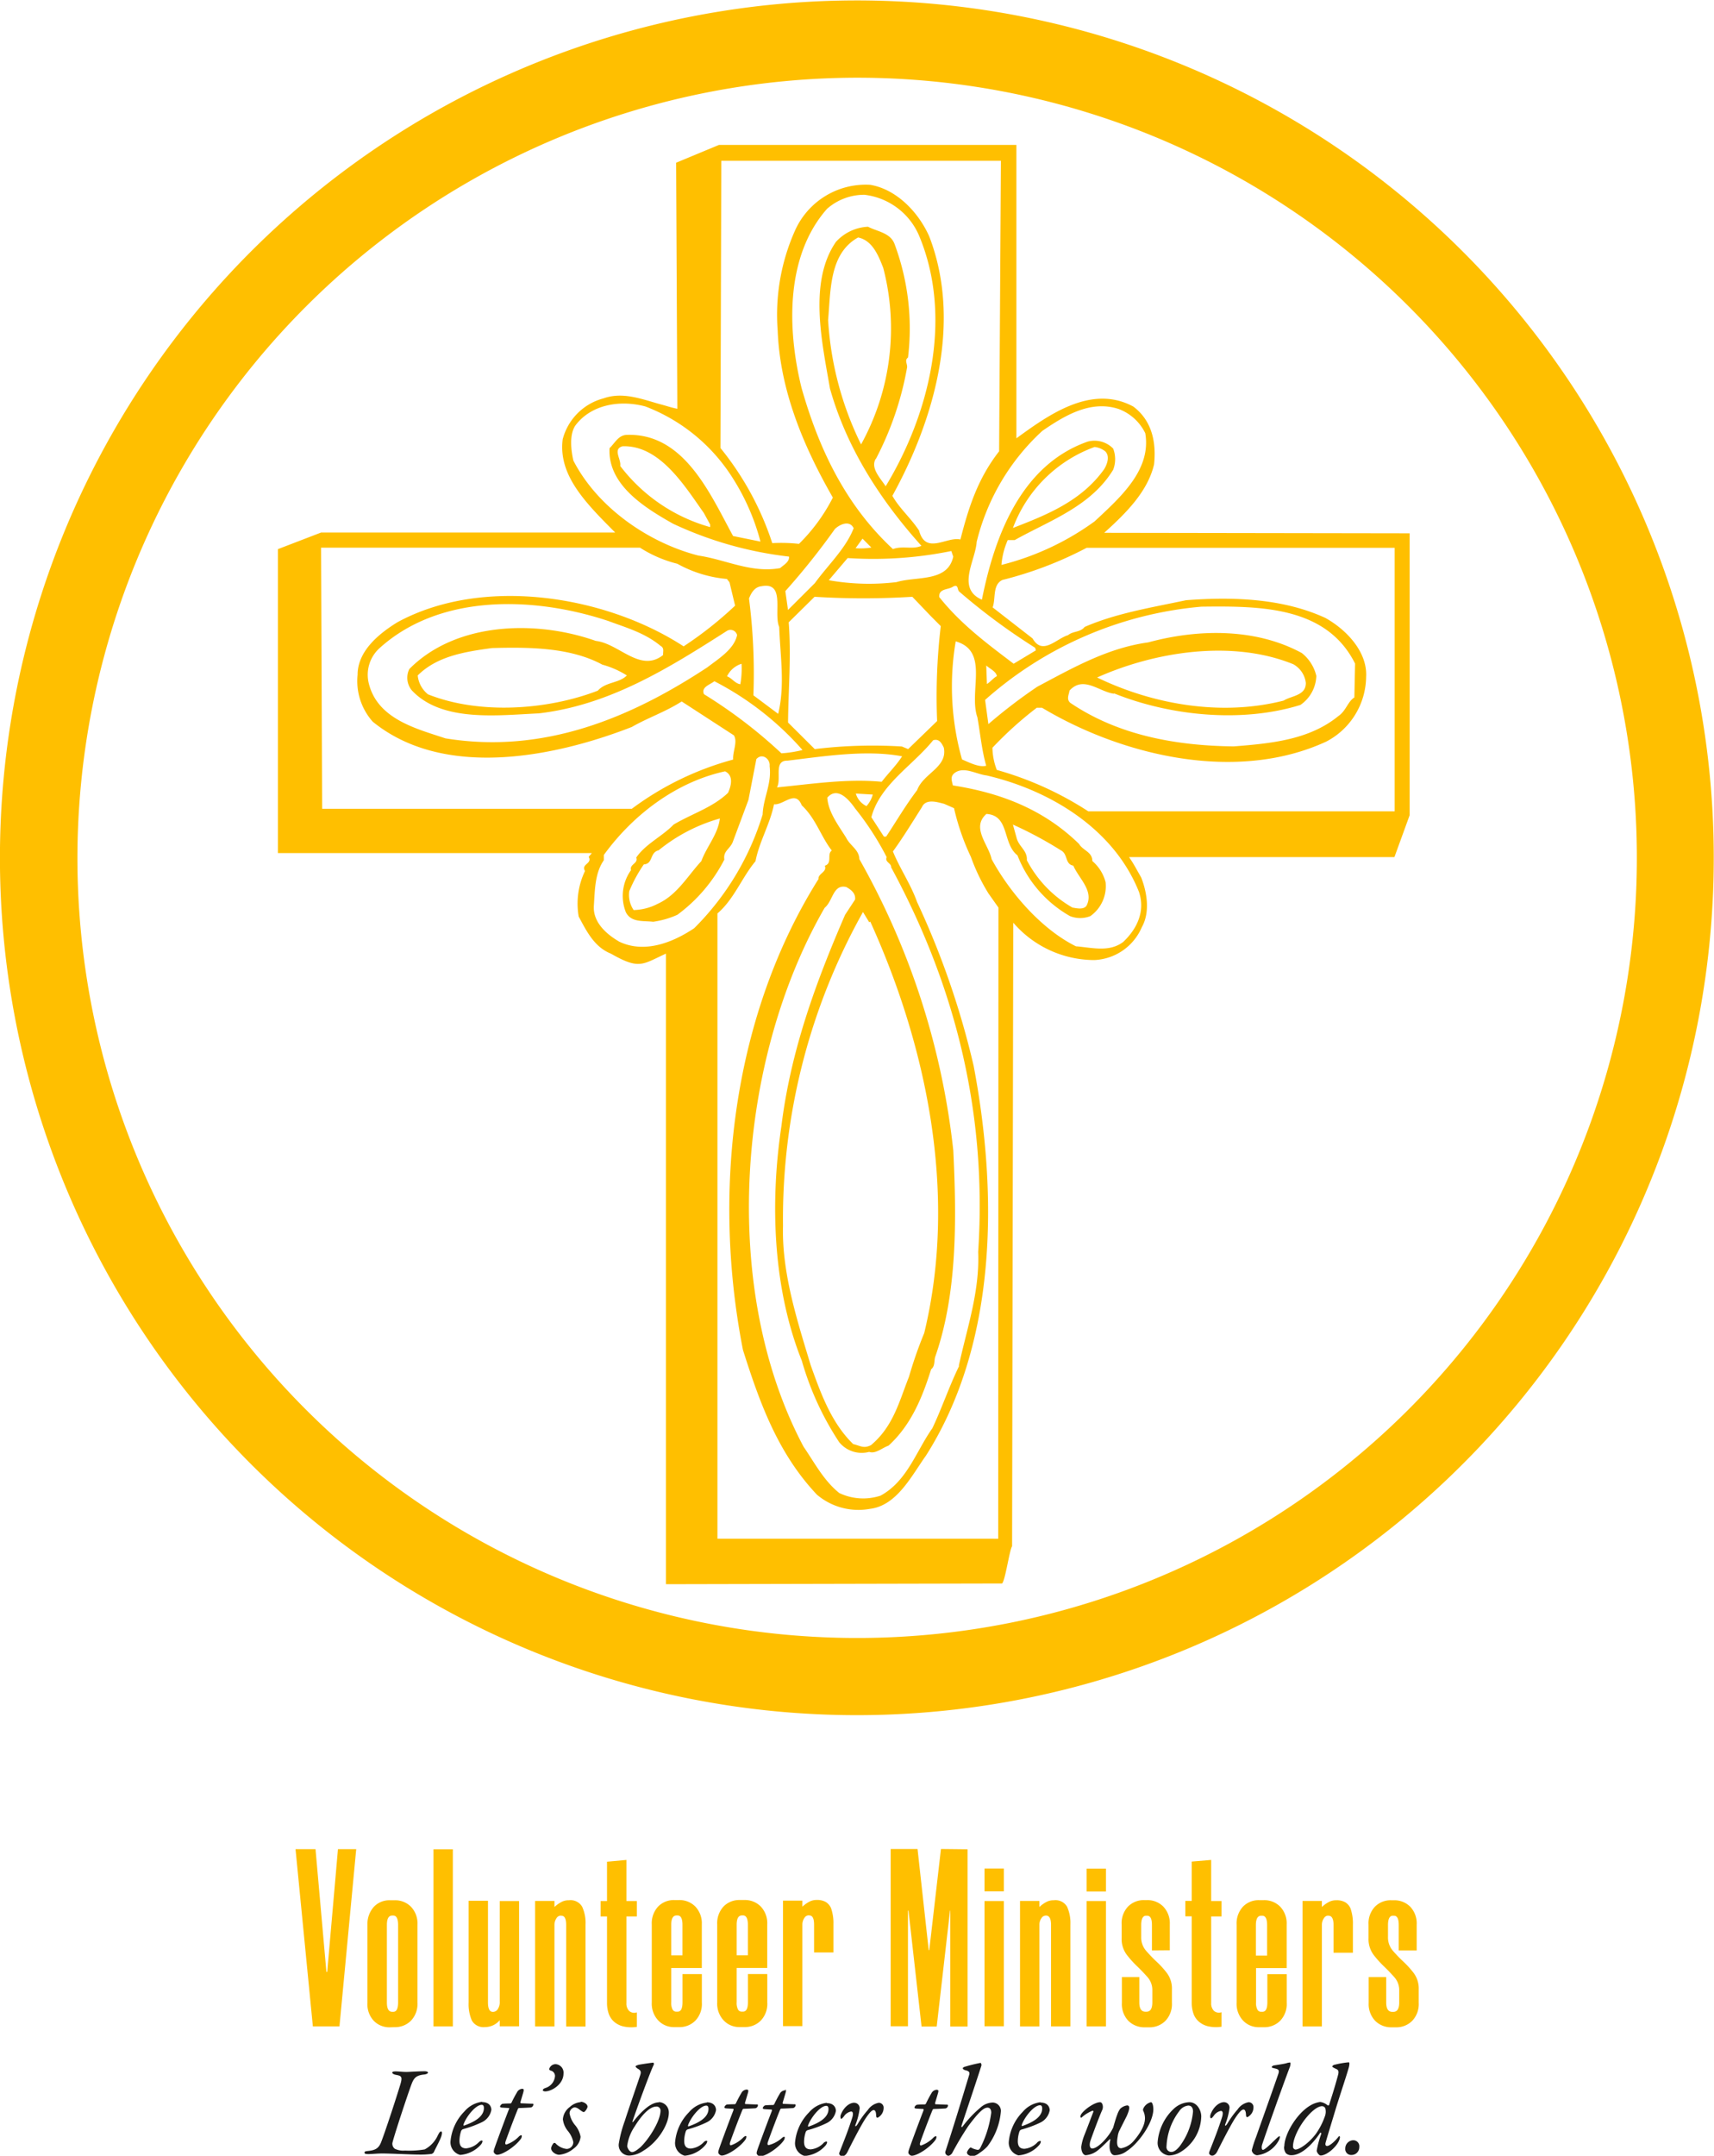<svg id="Layer_5" data-name="Layer 5" xmlns="http://www.w3.org/2000/svg" xmlns:xlink="http://www.w3.org/1999/xlink" viewBox="0 0 354.2 445.26">
  <defs>
    <style>
      .cls-1 {
        fill: none;
      }

      .cls-2 {
        clip-path: url(#clip-path);
      }

      .cls-3 {
        fill: #1c1b1a;
      }

      .cls-4 {
        fill: #ffbf00;
      }
    </style>
    <clipPath id="clip-path" transform="translate(-74.16 -19.95)">
      <rect class="cls-1" x="135.21" y="401.9" width="232.1" height="63.3"/>
    </clipPath>
  </defs>
  <title>volunteer-ministers-logo-color-stack</title>
  <g class="cls-2">
    <path class="cls-3" d="M353.75,462a1.7,1.7,0,0,0-1.59,1.71,1.22,1.22,0,0,0,1.3,1.33,1.61,1.61,0,0,0,1.6-1.65,1.24,1.24,0,0,0-1.31-1.39m-12.39,1.26c0-1.6,1.31-4.37,3.17-6.42,1.47-1.62,2.41-1.88,2.83-1.88a.77.77,0,0,1,.68.44,2.8,2.8,0,0,1-.15,1.81,14.23,14.23,0,0,1-1.81,3.48c-1.52,2-3.43,3.23-4.22,3.23a.61.61,0,0,1-.5-.66m-1.83,0a2.07,2.07,0,0,0,.37,1.42,1.59,1.59,0,0,0,1.15.41c1.83,0,4.06-1.83,5.95-4.66.05-.08.23.11.21.21a20.62,20.62,0,0,0-.95,3.51c0,.32.47,1,.81,1,1.26,0,3.38-1.81,3.88-3.28a1.53,1.53,0,0,0,.11-.49c0-.24-.14-.32-.32-.08-.78,1-1.83,1.88-2.33,1.88-.29,0-.45-.23-.29-.76.47-1.67,1.34-4.45,2.12-7.07,1.23-3.93,2.18-6.7,2.65-8.38.16-.63.16-1.07,0-1.07a18.19,18.19,0,0,0-3,.52c-.16,0-.42.26-.42.34s.24.26.73.47.69.45.48,1.26c-.89,3.3-1.55,5.16-1.86,6.23,0,.08-.24.11-.29.08a3,3,0,0,0-1.55-.71,5.33,5.33,0,0,0-1.93.66c-2.89,1.62-5.48,6-5.48,8.51m-2.64-16.37c0,.08.26.19.62.26.84.19,1.08.32.71,1.34-1.54,4.45-3.51,9.93-4.56,12.91a21.72,21.72,0,0,0-.86,2.7,1.25,1.25,0,0,0,1.1,1,5.9,5.9,0,0,0,4.56-3.22,1.61,1.61,0,0,0,.15-.6c0-.13-.13-.16-.31,0-.5.35-2.67,2.7-3.19,2.7-.29,0-.32-.63-.16-1.1.47-1.49,3.95-11.36,5.76-16.13.05-.18.18-.81,0-.81a2.77,2.77,0,0,0-.76.15c-.55.16-2.27.4-2.56.45s-.47.26-.47.39m-9.82,7.2c-1.1,0-2.28,1.05-2.83,2.57-.11.32-.06.76.1.76s.29-.16.58-.52a2.29,2.29,0,0,1,1.46-1c.29,0,.55.23.27,1.23-.84,2.62-1.57,4.45-2.67,7.25,0,.05-.06.34,0,.39a.74.74,0,0,0,.6.37c.23,0,.7-.13,1.1-.94s2.67-5.32,3.66-6.81,1.42-1.78,1.73-1.78.47.44.5,1,.13.57.31.57a2.26,2.26,0,0,0,1.24-2,1,1,0,0,0-1-1.08,3.49,3.49,0,0,0-2.28,1.5,18.58,18.58,0,0,0-2.07,2.85c-.34.58-.63.66-.47.19a13.53,13.53,0,0,0,.87-3.36,1.12,1.12,0,0,0-1.1-1.18m-7.44.69c.7,0,1,.52,1,1.25a14.16,14.16,0,0,1-2.75,7.15c-.74.92-1.31,1.18-1.73,1.18a1,1,0,0,1-1-1.15,12.93,12.93,0,0,1,2.62-7.26,2.6,2.6,0,0,1,1.89-1.17m.21-.69a5,5,0,0,0-3.25,1.39,10.55,10.55,0,0,0-3.3,6.81,2.6,2.6,0,0,0,2.28,2.8,4.74,4.74,0,0,0,2.17-.55,8.84,8.84,0,0,0,4.56-7.51c0-1.26-.87-2.94-2.46-2.94m-18.44,0c-1.1,0-3.14,1.39-3.88,2.44a.92.92,0,0,0-.18.55c0,.16.13.26.23.18a7.21,7.21,0,0,1,2.26-1.41c.15,0,.23.1.15.29-.47,1.2-1.2,3.17-1.83,4.74a10.33,10.33,0,0,0-.65,2.43c0,1,.42,1.73.94,1.73a4.58,4.58,0,0,0,2.62-1.12c.34-.24,1.62-1.47,2.28-2.15.05-.05.21-.05.18.05-.47,1.94.08,3.22.86,3.22a4.16,4.16,0,0,0,2.6-.91c2.28-1.47,5.37-5.69,5.42-8.54,0-.74-.18-1.5-.5-1.5a2.34,2.34,0,0,0-1.54,1.24.76.76,0,0,0-.08.47,3.59,3.59,0,0,1,.39,1.59c0,1.76-1.41,3.65-2.44,4.82a4.46,4.46,0,0,1-2.46,1.39c-.89,0-1-1-.73-2.46a3.63,3.63,0,0,1,.44-1.36c.27-.58.87-1.73,1.42-2.83.21-.5,1-2.2.08-2.2a2.59,2.59,0,0,0-1.44.71,4.41,4.41,0,0,0-.58,1.15c-.29.71-.65,2-.86,2.72a9.65,9.65,0,0,1-.66,1.16c-1.15,1.7-2.75,3.16-3.67,3.16-.52,0-.65-.76-.36-1.62s1.65-4.58,2.38-6.23a1.58,1.58,0,0,0,.08-1.29c-.05-.15-.21-.42-.47-.42m-12.41.63c.34,0,.44.32.44.66,0,2-2.49,3.06-4.14,3.64-.1,0-.1-.18-.08-.24.45-1.41,2.44-4.06,3.78-4.06m.1-.63a5.73,5.73,0,0,0-3.69,2,10.07,10.07,0,0,0-2.88,6.26,2.7,2.7,0,0,0,2,2.72,6.34,6.34,0,0,0,4.32-2.17,1.47,1.47,0,0,0,.32-.66.19.19,0,0,0-.16-.15,1,1,0,0,0-.65.39,4.23,4.23,0,0,1-2.57,1.23c-.71,0-1.39-.26-1.39-1.57a6.57,6.57,0,0,1,.34-2,.64.64,0,0,1,.42-.4,22.35,22.35,0,0,0,3.83-1.41,3.51,3.51,0,0,0,2-2.57c0-.6-.36-1.6-1.91-1.6m-8.17,1.73a1.74,1.74,0,0,0-1.68-1.73,3.93,3.93,0,0,0-2.56,1.05,23.55,23.55,0,0,0-3.7,3.93c-.1.13-.29.11-.21-.16.13-.47,2.83-8.4,4.12-12.46.05-.21-.08-.55-.19-.55a32,32,0,0,0-3.19.78c-.27.08-.47.21-.47.32s.13.31.55.42c.94.21.91.57.7,1.2-1.28,4.24-3.06,10.11-4.87,15.66a.74.74,0,0,0,.68.81,1.34,1.34,0,0,0,.74-.55,63.93,63.93,0,0,1,3.32-5.57c2-2.68,3.12-3.83,4-3.83.48,0,.76.37.76,1.05a22.22,22.22,0,0,1-2.27,7.28c-.19.32-.34.39-.53.39a4.06,4.06,0,0,1-1.41-.49c-.08,0-.08,0-.16.05a2.42,2.42,0,0,0-.65.94.68.68,0,0,0,.23.5,1.62,1.62,0,0,0,1,.31,2.9,2.9,0,0,0,1.31-.63,8.87,8.87,0,0,0,1.7-1.41,13.86,13.86,0,0,0,2.78-7.31m-13.15-4.37a1.31,1.31,0,0,0-1.23.76c-.29.47-.68,1.2-1.07,2,0,.08-.16.27-.29.27s-1.08,0-1.6.07c-.18,0-.52.37-.52.55s.15.21.42.24l1.38.08c.08,0,.13.13.06.31-1.13,2.91-2.94,7.83-3,8.1a1.93,1.93,0,0,0-.13.65.89.89,0,0,0,.68.6c1.23,0,3.85-1.78,4.9-3.25a1.11,1.11,0,0,0,.23-.62c0-.32-.34-.13-.58.07a6.51,6.51,0,0,1-2.61,1.68c-.27,0-.29-.29-.14-.73.76-2.15,2.15-5.76,2.52-6.6a.31.31,0,0,1,.23-.21c.5,0,2-.08,2.44-.11a.67.67,0,0,0,.52-.57c0-.11-.05-.21-.1-.21-.68,0-1.89-.08-2.44-.08-.1,0-.15-.16-.13-.24.08-.28.55-1.83.63-2.14s.11-.58-.13-.58m-17.18,2.64c-1.1,0-2.28,1.05-2.83,2.57-.1.32,0,.76.11.76s.28-.16.57-.52a2.28,2.28,0,0,1,1.47-1c.29,0,.55.23.26,1.23-.84,2.62-1.57,4.45-2.67,7.25a.65.65,0,0,0,0,.39.74.74,0,0,0,.6.37c.24,0,.71-.13,1.1-.94s2.67-5.32,3.67-6.81,1.41-1.78,1.73-1.78.47.44.49,1,.14.57.32.57a2.27,2.27,0,0,0,1.23-2,1,1,0,0,0-1-1.08,3.47,3.47,0,0,0-2.27,1.5,17.93,17.93,0,0,0-2.07,2.85c-.34.58-.63.66-.47.19a14,14,0,0,0,.86-3.36,1.12,1.12,0,0,0-1.1-1.18m-5.79.63c.34,0,.45.32.45.66,0,2-2.49,3.06-4.14,3.64-.11,0-.11-.18-.08-.24.45-1.41,2.44-4.06,3.77-4.06m.11-.63a5.77,5.77,0,0,0-3.7,2,10.12,10.12,0,0,0-2.88,6.26,2.71,2.71,0,0,0,2,2.72,6.34,6.34,0,0,0,4.32-2.17,1.47,1.47,0,0,0,.32-.66.19.19,0,0,0-.16-.15,1,1,0,0,0-.66.39,4.2,4.2,0,0,1-2.56,1.23c-.71,0-1.39-.26-1.39-1.57a6.57,6.57,0,0,1,.34-2,.64.64,0,0,1,.42-.4,21.94,21.94,0,0,0,3.82-1.41,3.5,3.5,0,0,0,2-2.57c0-.6-.37-1.6-1.91-1.6m-8.49-2.64a1.31,1.31,0,0,0-1.23.76c-.29.47-.68,1.2-1.07,2,0,.08-.16.27-.29.27s-1.08,0-1.6.07c-.18,0-.52.37-.52.55s.15.21.42.24l1.38.08c.08,0,.14.13.06.31-1.13,2.91-2.94,7.83-3,8.1a1.93,1.93,0,0,0-.13.65.89.89,0,0,0,.68.6c1.23,0,3.85-1.78,4.9-3.25a1.11,1.11,0,0,0,.23-.62c0-.32-.34-.13-.57.07A6.54,6.54,0,0,1,233,463c-.27,0-.29-.29-.13-.73.76-2.15,2.14-5.76,2.51-6.6a.3.3,0,0,1,.24-.21c.49,0,2-.08,2.43-.11a.69.69,0,0,0,.53-.57c0-.11-.06-.21-.11-.21-.68,0-1.89-.08-2.44-.08-.1,0-.15-.16-.13-.24.08-.28.55-1.83.63-2.14s.11-.58-.13-.58m-7.83,0a1.31,1.31,0,0,0-1.23.76c-.29.47-.68,1.2-1.07,2,0,.08-.16.27-.29.27s-1.08,0-1.6.07c-.18,0-.52.37-.52.55s.15.21.42.24l1.38.08c.08,0,.13.13.06.31-1.13,2.91-2.94,7.83-3,8.1a1.93,1.93,0,0,0-.13.65.89.89,0,0,0,.68.6c1.23,0,3.85-1.78,4.9-3.25a1.11,1.11,0,0,0,.23-.62c0-.32-.34-.13-.58.07a6.51,6.51,0,0,1-2.61,1.68c-.27,0-.29-.29-.14-.73.76-2.15,2.15-5.76,2.52-6.6a.31.31,0,0,1,.23-.21c.5,0,2-.08,2.44-.11a.67.67,0,0,0,.52-.57c0-.11,0-.21-.1-.21-.68,0-1.89-.08-2.44-.08-.1,0-.15-.16-.13-.24.08-.28.55-1.83.63-2.14s.11-.58-.13-.58m-8.49,3.27c.34,0,.45.32.45.66,0,2-2.49,3.06-4.14,3.64-.1,0-.1-.18-.08-.24.45-1.41,2.44-4.06,3.77-4.06m.11-.63a5.73,5.73,0,0,0-3.69,2,10.07,10.07,0,0,0-2.88,6.26,2.7,2.7,0,0,0,2,2.72A6.34,6.34,0,0,0,220,462.9a1.47,1.47,0,0,0,.32-.66.19.19,0,0,0-.16-.15,1,1,0,0,0-.65.39,4.25,4.25,0,0,1-2.57,1.23c-.71,0-1.39-.26-1.39-1.57a6.57,6.57,0,0,1,.34-2,.64.64,0,0,1,.42-.4,21.94,21.94,0,0,0,3.82-1.41,3.5,3.5,0,0,0,2-2.57c0-.6-.37-1.6-1.91-1.6m-10.45.87a.83.83,0,0,1,.89.81c0,2.23-2.51,6.05-4.16,7.6-.82.7-1.34,1-1.73,1-.55,0-1-.94-1-1.26a9.29,9.29,0,0,1,1.57-4.06c1.1-1.8,2.88-4.08,4.45-4.08m.52-.87c-1.88,0-4.06,2.41-5.29,4-.05.11-.23.08-.18,0,.73-2.22,3.74-10.45,4.4-11.73.1-.21,0-.47-.08-.47-.26,0-2.67.36-3,.44s-.65.21-.65.34.16.26.34.4c.6.36.92.55.58,1.49-.47,1.47-2.54,7.38-3.15,9.35a25.23,25.23,0,0,0-1.25,4.74,2.16,2.16,0,0,0,2.2,2.43,5.4,5.4,0,0,0,2.88-1c2.93-1.71,5.26-5.4,5.26-7.84a2.11,2.11,0,0,0-2.07-2.2m-16.1,0a3.81,3.81,0,0,0-2.28,1,3.47,3.47,0,0,0-1.44,2.54,4.66,4.66,0,0,0,1,2.38,5.26,5.26,0,0,1,1.15,2.33,1.39,1.39,0,0,1-1.38,1.42,3.67,3.67,0,0,1-2.31-1.18.33.33,0,0,0-.39,0,2.39,2.39,0,0,0-.5,1c0,.84,1.07,1.39,1.65,1.39a5.41,5.41,0,0,0,3-1.28,3.42,3.42,0,0,0,1.44-2.44,5.25,5.25,0,0,0-1.05-2.3,5.16,5.16,0,0,1-1.23-2.54,1.27,1.27,0,0,1,1-1.23c.68,0,1,.49,1.65.86a.45.45,0,0,0,.39.08,2.1,2.1,0,0,0,.68-1.05.85.85,0,0,0-.26-.57,1.76,1.76,0,0,0-1.2-.48m-7.81-2.38c0,.13.31.24.5.24,1.31,0,3.8-1.42,3.8-3.7a1.75,1.75,0,0,0-1.65-1.93,1.39,1.39,0,0,0-1.31,1c0,.16.18.29.26.32a1.14,1.14,0,0,1,.94,1.15,2.8,2.8,0,0,1-2,2.46c-.29.11-.5.24-.5.42m-4.14-.26a1.31,1.31,0,0,0-1.23.76c-.29.47-.68,1.2-1.07,2,0,.08-.16.27-.29.27s-1.07,0-1.6.07c-.18,0-.52.37-.52.55s.16.21.42.24l1.39.08c.08,0,.13.13,0,.31-1.13,2.91-2.93,7.83-3,8.1a2.23,2.23,0,0,0-.13.65.89.89,0,0,0,.68.6c1.23,0,3.85-1.78,4.9-3.25a1,1,0,0,0,.23-.62c0-.32-.34-.13-.57.07a6.54,6.54,0,0,1-2.62,1.68c-.26,0-.29-.29-.13-.73.76-2.15,2.15-5.76,2.51-6.6a.3.3,0,0,1,.24-.21c.5,0,2-.08,2.43-.11a.69.69,0,0,0,.53-.57c0-.11,0-.21-.11-.21-.68,0-1.88-.08-2.43-.08-.11,0-.16-.16-.13-.24.07-.28.55-1.83.62-2.14s.11-.58-.13-.58m-8.48,3.27c.34,0,.44.32.44.66,0,2-2.49,3.06-4.14,3.64-.1,0-.1-.18-.07-.24.44-1.41,2.43-4.06,3.77-4.06m.1-.63a5.75,5.75,0,0,0-3.69,2,10.07,10.07,0,0,0-2.88,6.26,2.71,2.71,0,0,0,2,2.72,6.38,6.38,0,0,0,4.32-2.17,1.55,1.55,0,0,0,.31-.66.19.19,0,0,0-.16-.15c-.15,0-.36.1-.65.39a4.23,4.23,0,0,1-2.57,1.23c-.7,0-1.39-.26-1.39-1.57a6.57,6.57,0,0,1,.34-2,.67.67,0,0,1,.42-.4,22.35,22.35,0,0,0,3.83-1.41,3.51,3.51,0,0,0,2-2.57c0-.6-.36-1.6-1.91-1.6m-15.92,10a4,4,0,0,1-2.12-.36,1.29,1.29,0,0,1-.5-1.21c.44-1.83,3.33-10.53,4-12.26.5-1.25,1-1.72,2.65-1.88.39-.05.71-.24.71-.37s-.19-.29-.71-.29c-1.21,0-3.2.14-3.77.14-.79,0-1.6-.11-2.18-.11s-.73.11-.73.26.24.34.76.45c1.26.23,1.44.39.73,2.56-.47,1.58-2.77,8.7-3.77,11.29-.5,1.31-1.18,1.7-2.64,1.86-.53.05-.82.11-.82.34s.21.32.82.32,1.86-.13,2.88-.13c1.75,0,6,.23,7.49.23a18.32,18.32,0,0,0,2.64-.13.85.85,0,0,0,.53-.42c.23-.57,1.17-2.22,1.49-3.14.16-.45.26-1.08,0-1.08s-.37.19-.69.79a6.16,6.16,0,0,1-2.72,2.91,19,19,0,0,1-4.11.23" transform="translate(-74.16 -19.95)"/>
    <path class="cls-4" d="M366.92,422.8v-5.34a5,5,0,0,0-1.34-3.7,4.62,4.62,0,0,0-3.39-1.33h-.49a4.57,4.57,0,0,0-3.41,1.33,5,5,0,0,0-1.32,3.7v2.83a5.4,5.4,0,0,0,1,3.35,20,20,0,0,0,2.17,2.43c.79.76,1.51,1.51,2.17,2.26a4,4,0,0,1,1,2.75v2.46c0,1.29-.4,1.94-1.21,1.94h-.22c-.84,0-1.26-.65-1.26-1.94V428.3H357v5.34a5,5,0,0,0,1.35,3.7,4.65,4.65,0,0,0,3.43,1.33h.83a4.61,4.61,0,0,0,3.38-1.33,5,5,0,0,0,1.35-3.7v-2.83a5.35,5.35,0,0,0-1-3.3,19.11,19.11,0,0,0-2.17-2.4,28.75,28.75,0,0,1-2.18-2.26,4.17,4.17,0,0,1-1-2.83v-2.46c0-1.29.35-1.94,1-1.94h.22c.69,0,1,.65,1,1.94v5.24Zm-18.23-7.18c.7,0,1.05.65,1.05,1.94v5.71h4v-5.81a9.37,9.37,0,0,0-.5-3.36,2.71,2.71,0,0,0-1.08-1.25,3.52,3.52,0,0,0-1.85-.42h-.11a3.1,3.1,0,0,0-1.49.39,6.46,6.46,0,0,0-1.38,1l0-1.25h-4v25.92h4v-21a2.42,2.42,0,0,1,.44-1.39,1.06,1.06,0,0,1,.82-.5Zm-15,8.23v-6.29c0-1.29.37-1.94,1.1-1.94h.22c.66,0,1,.65,1,1.94v6.29ZM334,435a2.88,2.88,0,0,1-.28-1.49v-7.07h6.33v-9a5,5,0,0,0-1.35-3.7,4.61,4.61,0,0,0-3.38-1.33h-.94a4.5,4.5,0,0,0-3.35,1.33,5.1,5.1,0,0,0-1.32,3.75v16.08a5.05,5.05,0,0,0,1.34,3.72,4.43,4.43,0,0,0,3.28,1.36h1a4.61,4.61,0,0,0,3.38-1.33,5,5,0,0,0,1.35-3.75v-5.87h-4v5.82c0,1.29-.33,1.94-1,1.94h-.33A.81.81,0,0,1,334,435m-13.57-30.56v8.12h-1.32v3.19h1.32v17.86a6.78,6.78,0,0,0,.33,2.15,3.87,3.87,0,0,0,1.08,1.68,4.48,4.48,0,0,0,1.89,1,7.52,7.52,0,0,0,2.86.11v-3a1.57,1.57,0,0,1-1.58-.29,2.16,2.16,0,0,1-.56-1.6V415.78h2.14v-3.19h-2.14V404.1Zm-4.53,18.33v-5.34a5,5,0,0,0-1.35-3.7,4.58,4.58,0,0,0-3.38-1.33h-.49a4.57,4.57,0,0,0-3.41,1.33,5,5,0,0,0-1.32,3.7v2.83a5.4,5.4,0,0,0,1,3.35,20,20,0,0,0,2.17,2.43c.79.76,1.51,1.51,2.17,2.26a4,4,0,0,1,1,2.75v2.46c0,1.29-.4,1.94-1.21,1.94h-.22c-.84,0-1.26-.65-1.26-1.94V428.3H306v5.34a5,5,0,0,0,1.34,3.7,4.69,4.69,0,0,0,3.44,1.33h.83a4.61,4.61,0,0,0,3.38-1.33,5,5,0,0,0,1.35-3.7v-2.83a5.35,5.35,0,0,0-1-3.3,18.44,18.44,0,0,0-2.18-2.4,30.5,30.5,0,0,1-2.17-2.26,4.17,4.17,0,0,1-1-2.83v-2.46c0-1.29.35-1.94,1-1.94h.22c.69,0,1,.65,1,1.94v5.24Zm-17.19-12.15h4v-4.72h-4Zm0,27.86h4V412.59h-4Zm-8.4-22.89c.7,0,1.05.65,1.05,1.94v20.95h4V417.46a8.19,8.19,0,0,0-.69-3.7,2.78,2.78,0,0,0-2.74-1.33h-.11a3.1,3.1,0,0,0-1.49.39,6.46,6.46,0,0,0-1.38,1l0-1.25h-4v25.92h4v-21a2.42,2.42,0,0,1,.44-1.39,1.06,1.06,0,0,1,.82-.5Zm-12.7-5h4v-4.72h-4Zm0,27.86h4V412.59h-4Zm-9-36.61-2.42,20.9h-.11l-2.31-20.9h-5.55v36.61h3.57V414.58h.11l2.7,23.93h3.13l2.75-23.93h.06v23.93h3.57V401.9Zm-27.22,13.72c.69,0,1,.65,1,1.94v5.71h4v-5.81a9.37,9.37,0,0,0-.5-3.36,2.83,2.83,0,0,0-1.08-1.25,3.54,3.54,0,0,0-1.85-.42h-.11a3.11,3.11,0,0,0-1.5.39,6.72,6.72,0,0,0-1.38,1l0-1.25h-4v25.92h4v-21a2.49,2.49,0,0,1,.44-1.39,1.08,1.08,0,0,1,.83-.5Zm-15,8.23v-6.29c0-1.29.36-1.94,1.1-1.94h.22c.66,0,1,.65,1,1.94v6.29Zm.27,11.18a3,3,0,0,1-.27-1.49v-7.07h6.32v-9a5,5,0,0,0-1.35-3.7,4.58,4.58,0,0,0-3.38-1.33h-.93a4.52,4.52,0,0,0-3.36,1.33,5.1,5.1,0,0,0-1.32,3.75v16.08a5.06,5.06,0,0,0,1.35,3.72,4.42,4.42,0,0,0,3.27,1.36h1a4.58,4.58,0,0,0,3.38-1.33,5,5,0,0,0,1.35-3.75v-5.87h-4v5.82c0,1.29-.33,1.94-1,1.94h-.33a.81.81,0,0,1-.72-.45m-13.8-11.18v-6.29c0-1.29.36-1.94,1.1-1.94h.22c.66,0,1,.65,1,1.94v6.29Zm.27,11.18a3,3,0,0,1-.27-1.49v-7.07h6.32v-9a5,5,0,0,0-1.35-3.7,4.58,4.58,0,0,0-3.38-1.33h-.93a4.52,4.52,0,0,0-3.36,1.33,5.1,5.1,0,0,0-1.32,3.75v16.08a5.06,5.06,0,0,0,1.35,3.72,4.42,4.42,0,0,0,3.27,1.36h1a4.58,4.58,0,0,0,3.38-1.33,5,5,0,0,0,1.35-3.75v-5.87h-4v5.82c0,1.29-.33,1.94-1,1.94h-.33a.82.82,0,0,1-.72-.45M199.6,404.47v8.12h-1.32v3.19h1.32v17.86a6.78,6.78,0,0,0,.33,2.15,4,4,0,0,0,1.07,1.68,4.59,4.59,0,0,0,1.9,1,7.51,7.51,0,0,0,2.86.11v-3a1.56,1.56,0,0,1-1.58-.29,2.13,2.13,0,0,1-.57-1.6V415.78h2.15v-3.19h-2.15V404.1Zm-9.44,11.15c.69,0,1,.65,1,1.94v20.95h4V417.46a8,8,0,0,0-.7-3.7,2.77,2.77,0,0,0-2.73-1.33h-.11a3.11,3.11,0,0,0-1.5.39,6.46,6.46,0,0,0-1.38,1l0-1.25h-4v25.92h4v-21a2.49,2.49,0,0,1,.44-1.39,1.08,1.08,0,0,1,.83-.5ZM176,435.48c-.66,0-1-.65-1-1.94v-21h-4v21.05a8.34,8.34,0,0,0,.68,3.7,2.77,2.77,0,0,0,2.73,1.33h.16a4,4,0,0,0,2.86-1.41v1.25h4V412.59h-4v20.74a2.61,2.61,0,0,1-.41,1.6,1.17,1.17,0,0,1-.91.55Zm-12.26,3h4V401.9h-4Zm-8.31-22.89c.66,0,1,.65,1,1.94v16c0,1.29-.33,1.94-1,1.94h-.22c-.74,0-1.1-.65-1.1-1.94v-16c0-1.29.36-1.94,1.1-1.94Zm.27,23.05a4.6,4.6,0,0,0,3.38-1.33,5,5,0,0,0,1.35-3.7V417.46a5,5,0,0,0-1.35-3.7,4.6,4.6,0,0,0-3.38-1.33h-.93a4.42,4.42,0,0,0-3.33,1.33,5.32,5.32,0,0,0-1.35,3.7v16.18a5,5,0,0,0,1.32,3.7,4.52,4.52,0,0,0,3.36,1.33Zm-13.92-11.42h-.17l-2.25-25.35h-4.13l3.58,36.61h5.5l3.46-36.61H144Z" transform="translate(-74.16 -19.95)"/>
  </g>
  <path id="VM" class="cls-4" d="M251.27,36A161.13,161.13,0,1,1,90.16,197.1v0A161.31,161.31,0,0,1,251.27,36m0,338.2a177.08,177.08,0,1,0-125.22-51.83,177.11,177.11,0,0,0,125.22,51.83M364.05,187.52h-65a68.74,68.74,0,0,0-18.9-8.55,13.28,13.28,0,0,1-.9-4.58,76.27,76.27,0,0,1,9.16-8.26h1.09c16.44,9.85,40.07,15.58,58.71,7a15.27,15.27,0,0,0,8.26-13.38c.29-5.12-4-9.7-8.4-12.16-8.66-4-18.9-4.43-28.82-3.67-7.1,1.51-14.39,2.67-20.95,5.52-.9,1.15-2.39.82-3.43,1.7-2.38.68-5.27,4.29-7.32.68l-8.26-6.42c.68-1.84-.07-4.65,2-5.66a77.78,77.78,0,0,0,17.42-6.64h63.66v54.46ZM284.24,193l-.76-2.74a81.29,81.29,0,0,1,9.95,5.34c1.45.76.76,2.82,2.53,3.14,1.15,2.67,4.29,5.19,2.74,8.26-.61.9-2.06.54-2.92.4a24.17,24.17,0,0,1-9.42-9.78c.15-2-1.66-2.78-2.12-4.62m25.32,11.26c1.29,4-.47,7.57-3.29,10.24-2.92,2.2-6.49,1.15-9.77.9-7.11-3.53-13.6-11-17.42-18-.61-3-4.29-6.49-1.08-9.34,4.83.29,3.28,6.13,6.42,8.55a24.72,24.72,0,0,0,10.85,12.55,5.7,5.7,0,0,0,4.22,0,7.58,7.58,0,0,0,3.14-7,8.52,8.52,0,0,0-2.74-4.37c0-1.91-1.91-2.13-2.74-3.53-7.43-7.25-16.37-10.57-26.08-12.09-.21-1-.61-1.84.4-2.6,1.91-1.37,4.44.29,6.57.54,12.91,3,26.29,10.9,31.52,24.13m-30.2,133.52H222.42l0-129.15c3.43-2.92,5.05-7.43,7.87-10.79.75-4,3-7.64,3.82-11.75,2,.21,4.44-3.07,5.73.21,2.93,2.74,3.9,6.35,6.21,9.34-1.08.76.21,2.6-1.44,3.14.54,1.3-1.45,1.62-1.3,2.74C226,229,221.09,265.07,227.69,298.76c3.42,10.78,7.17,21.31,15.29,29.9a13.25,13.25,0,0,0,11,2.92c5.52-.68,8.55-6.81,11.54-11,14.53-22.87,15-53.38,9.84-80.51a171.32,171.32,0,0,0-11.68-33.8c-1.3-3.68-3.54-6.89-5-10.46,2-2.74,4-6,6-9.16.82-1.84,3.28-1,4.58-.68l2.05.9a48.62,48.62,0,0,0,3.49,10.07,39.53,39.53,0,0,0,3.62,7.53l2.07,2.93-.05,130.37ZM222.92,189c-.39,3.29-2.74,5.81-3.82,8.8-2.74,2.93-5,7-9,8.81a11.25,11.25,0,0,1-5,1.3,5.56,5.56,0,0,1-.9-3.9,29.74,29.74,0,0,1,3-5.52c2-.14,1.16-2.45,3.07-2.92A35.06,35.06,0,0,1,222.92,189M202,214.36c-2.6-1.52-5.34-4-5.12-7.32s.21-6.75,2.06-9.42v-1.08c6.2-8.55,15.22-15.15,25.06-17.28,1.84.9,1.23,3.07.61,4.44-3.21,3.06-7.43,4.29-11.25,6.56-2.38,2.46-5.81,4-7.72,6.81.47,1.23-1.44,1.37-1.08,2.6a9.15,9.15,0,0,0-1.08,8.66c1.08,2.2,3.6,1.76,5.66,2a18.29,18.29,0,0,0,5-1.44,32.69,32.69,0,0,0,9.71-11.41c-.29-1.7,1.08-2.13,1.7-3.53l3.28-8.8,1.63-8.41c1.22-1.37,2.92,0,2.74,1.44.47,3.68-1.3,6.5-1.44,10a56.28,56.28,0,0,1-14.14,23.48c-4.32,2.89-10.24,5.34-15.58,2.74M140.73,187l-.22-53.93h65.91a25.87,25.87,0,0,0,7.71,3.32,25.73,25.73,0,0,0,10.24,3.14l.54.68,1.16,4.83a77.13,77.13,0,0,1-10.64,8.41c-16.05-10.46-41.37-14.61-59.11-5-3.9,2.39-8.26,6-8.26,10.86a12.61,12.61,0,0,0,3.13,9.7c14.68,11.94,37.55,7.32,53.53,1.09,3.35-1.92,7-3.14,10.31-5.27l10.79,7c.83,1.37-.29,3.36-.15,5A62.15,62.15,0,0,0,204.72,187l-64,0Zm62.14-74.88c7.65-.22,12.77,8.18,16.74,13.78l1.3,2.38v.54a35.3,35.3,0,0,1-18.58-12.63c.25-1.37-1.66-3.54.54-4.08M192.63,115c-.47-2.13-.83-5.19.39-7.11,3.21-4.36,9.17-5.41,14.48-4a36.87,36.87,0,0,1,18,14.68,46.19,46.19,0,0,1,5.81,13.24l-5.66-1.15c-4.73-8.66-10.1-21.32-22-20.89-1.7.08-2.38,1.63-3.53,2.75-.4,7.64,7.43,12.37,13.09,15.58a77,77,0,0,0,24,6.81c.14,1.08-1.16,1.77-1.84,2.38-6,1.08-11.25-1.77-16.88-2.59-10.17-2.6-20.81-9.82-25.86-19.66m30.59-61.88H281l-.37,60c-4.36,5.59-6.28,11.47-8,18.22-2.81-.68-7.17,3.28-8.54-1.84-1.71-2.6-4-4.51-5.52-7.18,8.55-15.51,14.47-35.71,7.64-53.53-2.2-5-6.74-9.78-12.22-10.71a16,16,0,0,0-15.59,9.56,42.64,42.64,0,0,0-3.53,20.55c.47,12.38,5.34,23.92,11.4,34.49a36.82,36.82,0,0,1-7,9.56,34,34,0,0,0-5.52-.15,61.27,61.27,0,0,0-10.71-19.65Zm34,139.58h-.4l-2.59-4C256,182,262.74,178.11,267,172.84c1.3-.39,1.77.68,2.2,1.52.83,4.11-4.22,5.26-5.52,8.8-2.34,3.06-4.25,6.35-6.38,9.56m-2.78-8.66a5.79,5.79,0,0,1-1.3,2.38,4.09,4.09,0,0,1-2.2-2.59Zm-17.63-7c7.5-.9,16.3-2.31,23.69-.9-1.22,1.91-2.74,3.35-4.22,5.26-7.25-.68-14.53.47-21.64,1.16,1-1.77-.76-5.59,2.17-5.52M250.59,129c-1.63,4.23-5.27,7.58-8.05,11.4L237,145.93l-.55-3.89a146.71,146.71,0,0,0,10.25-12.84c1-.94,3-1.88,3.86-.18m.39,4.18,1.45-2,1.83,1.84a13.83,13.83,0,0,1-3.28.14m8.48,7a47.62,47.62,0,0,1-14-.39l3.9-4.58a80.61,80.61,0,0,0,21.42-1.45l.4,1.16c-1.16,5.34-7.61,4-11.72,5.26m8.4,28.68-6,5.81-1.3-.54a98.87,98.87,0,0,0-18,.54l-5.52-5.49c.07-7.1.68-13.52.14-20.7l5.34-5.27a162.08,162.08,0,0,0,20.2,0l3.83,4,2.05,2.06a123.66,123.66,0,0,0-.75,19.62M252.1,111.74a67,67,0,0,1-6.81-25.68c.54-6.28.28-13.78,6.2-17.06,3,.61,4.22,3.82,5.19,6.27a49.5,49.5,0,0,1-4.58,36.47m3.06,3A64.85,64.85,0,0,0,261.58,96c.22-.76-.61-1.62.22-2.2a49.85,49.85,0,0,0-2.74-23.34c-.83-2.45-3.61-2.67-5.52-3.68a9.55,9.55,0,0,0-6.64,3.14c-5.74,8.33-2.81,21-1.23,30.26,3.36,12,10.17,22.8,18.9,32.5-1.77.83-3.89-.07-5.88.68-10-9.27-15.43-21.1-18.9-33.33-3-12.22-3.28-27.24,5.27-36.94a11.62,11.62,0,0,1,7.73-2.91,14.06,14.06,0,0,1,11.39,8.66c7,17,1.92,36.86-7,51.55-1-1.59-3.21-3.75-2.05-5.67m-19.95,34.67c.22,6.13,1.23,12.09-.21,18l-5.12-3.83a120.65,120.65,0,0,0-.91-20c.47-1.16,1.16-2.39,2.6-2.53,5-.94,2.42,5.56,3.64,8.4m-13.38,11.23A61.87,61.87,0,0,1,240,174.86a24.72,24.72,0,0,1-4.36.68,100.71,100.71,0,0,0-16-12.21c-.68-1.52,1.4-2,2.23-2.75m5.27.69c-1.09-.15-1.77-1.3-2.74-1.63a4.93,4.93,0,0,1,3-2.59,18.11,18.11,0,0,1-.25,4.22m-23.45-1.81c-1.62,1.63-4.36,1.3-6,3.14-10.38,4-24.45,5-35.09.76a5.71,5.71,0,0,1-2.13-3.9c4-4,9.77-4.9,15.36-5.66,7.72-.21,16.2-.14,22.8,3.43a18.47,18.47,0,0,1,5.08,2.24m7.47-4.23c-4.73,3.75-9.09-2.38-13.92-2.92-12.55-4.43-29-3.82-38.52,5.81a4.08,4.08,0,0,0,.54,4.44c6.2,6.56,17.6,5.12,26.22,4.72,14.61-1.7,26.83-9.34,38.91-17.06a1.4,1.4,0,0,1,1.91.52,1.37,1.37,0,0,1,.15.38c-.61,2.92-3.89,4.91-6.13,6.64-15.76,10.39-33.79,18-54.14,14.68-6-2-14.21-4-15.9-11.61a7.42,7.42,0,0,1,2.38-7.11c12.55-11.25,32-10.57,47.18-5.52,3.68,1.37,7.57,2.46,10.78,5.13.86.46.47,1.22.54,1.91m41.3,53.06,1.3,2.13.21-.15c11.4,25.14,18.22,55.8,11.15,85a85.18,85.18,0,0,0-3.14,9c-2,5-3.21,10.25-7.86,14.14-1.52.76-2.13.15-3.68-.22-4.55-4.43-6.71-10.53-8.77-16.26-2.74-9.09-6-19.05-5.73-28.82a129.67,129.67,0,0,1,16.51-64.78m19.88,93.74c-2.06,4.22-3.54,8.66-5.52,12.84-3.35,4.73-5.2,10.93-10.71,13.93a11.46,11.46,0,0,1-8.55-.55c-3.28-2.67-5.05-6.2-7.36-9.55-17.49-32.9-13.6-80.22,4.36-111.32,1.71-1.37,1.71-4.9,4.44-4.29,1,.54,2,1.3,1.84,2.6l-2.06,3.14c-6,13.85-11.25,28.06-13.16,43.64-2.45,16.38-1.62,33.87,4.22,48.48a60.75,60.75,0,0,0,7.72,16.81,6,6,0,0,0,6.2,2c1.3.47,2.67-.82,4-1.29,4.65-4.23,7-10,8.8-15.77.9-.68.54-1.91.9-2.74,4.51-13,4.37-28.21,3.68-42.45a156.45,156.45,0,0,0-19.41-60.17c-.07-2-1.91-2.74-2.74-4.44-1.62-2.59-3.68-5.26-3.89-8.26,2.13-2.45,4.58.55,5.73,2.2A58.9,58.9,0,0,1,257.4,197c-.47,1,1,1.23.9,2.06,12.91,23.83,19.94,50.06,18,79.46.33,8.3-2.34,15.8-4,23.52m11.33-145c-5.41-4.11-10.86-8.11-15.37-13.77-.14-1.84,1.92-1.45,2.92-2.2,1.16-.47.69.75,1.3,1.15a129.83,129.83,0,0,0,15.59,11.52l.15.54Zm-5.66.36c.75.69,2.05,1.23,2.2,2.2-.76.4-1.3,1.16-2.06,1.63ZM276.12,168c.61,3.35.9,6.81,1.84,10.1-1.37.4-3.43-.61-5-1.3a55.49,55.49,0,0,1-1.3-24.38c7,2,2.67,10.21,4.44,15.58m24.78-8.12c11.75-5.26,27.77-7.93,40.54-2.74a5.11,5.11,0,0,1,2.59,3.83c.07,2.67-3,2.67-4.58,3.68-13.09,3.35-27.3.68-38.55-4.77m3.5,3.28c11.39,4.58,26.21,6.21,38.51,2.39a7.57,7.57,0,0,0,3.29-6,8.5,8.5,0,0,0-3-4.72c-9.41-5.12-21.24-5.05-31.74-2.2-8.4,1.15-15.58,5.26-22.93,9.16a108.24,108.24,0,0,0-10.1,7.72l-.68-5a77.42,77.42,0,0,1,44.72-19.26c12.23-.15,25.82-.07,31.74,11.76l-.15,7c-1.37.83-1.7,2.74-3.28,3.82-6,4.91-13.85,5.67-21.64,6.28-12.23-.14-24-2.38-33.79-9-.83-.76-.29-1.63-.15-2.53,2.89-3.17,6.17.29,9.19.65M283.48,129a28.34,28.34,0,0,1,16.88-16.73,4.36,4.36,0,0,1,2.2.9c1,1,.4,2.67-.22,3.68-4.72,6.64-12,9.49-18.86,12.15m6-20c4.58-3.14,10-6.49,15.84-4.58a10,10,0,0,1,5.51,5c1.3,7.57-5.12,13.23-10.46,18.21a55.88,55.88,0,0,1-19.26,9,15.76,15.76,0,0,1,1.3-5.13h1.44c7.11-4,15.69-6.89,20.35-14.53a6.1,6.1,0,0,0,0-4.37,5.4,5.4,0,0,0-5.27-1.44c-14,4.91-19.33,20-21.86,32.65-5.33-2.31-1.3-8.12-1.08-11.94A45.92,45.92,0,0,1,289.5,109m12.84,21c4.58-4.12,9-8.55,10.31-14.14.47-4.51-.39-9-4.29-11.94-8.65-4.66-17.49,1.7-24.16,6.56V49.88H222.74l-8.86,3.68.25,50.82c-1.35-.27-2-.53-3.28-.87-3.75-1-7.86-2.74-11.94-1.29a11.83,11.83,0,0,0-8.47,8.47c-.93,7.35,4.62,13,10.6,19l.25.25H140.51l-8.92,3.43v62.77h67.49l1.09-5.09a48,48,0,0,1-4.36,5.87c.83,1.45-1.63,1.45-.76,2.93a15.56,15.56,0,0,0-1.3,9.41c1.62,3,3.21,6.28,6.64,7.65,5.88,3.35,6.45,2.27,11.39,0l0,130.24,69.47-.15c.68-.75,1.52-6.93,2.06-7.69l.24-128.79a22.17,22.17,0,0,0,16.74,7.72,11.2,11.2,0,0,0,9.84-6.81c1.71-3.06,1.09-7.1-.14-10.24-1.52-2.67-1.51-2.73-2.51-4.22h54.84l3.14-8.63V130.1Z" transform="translate(-74.16 -19.95)"/>
</svg>
